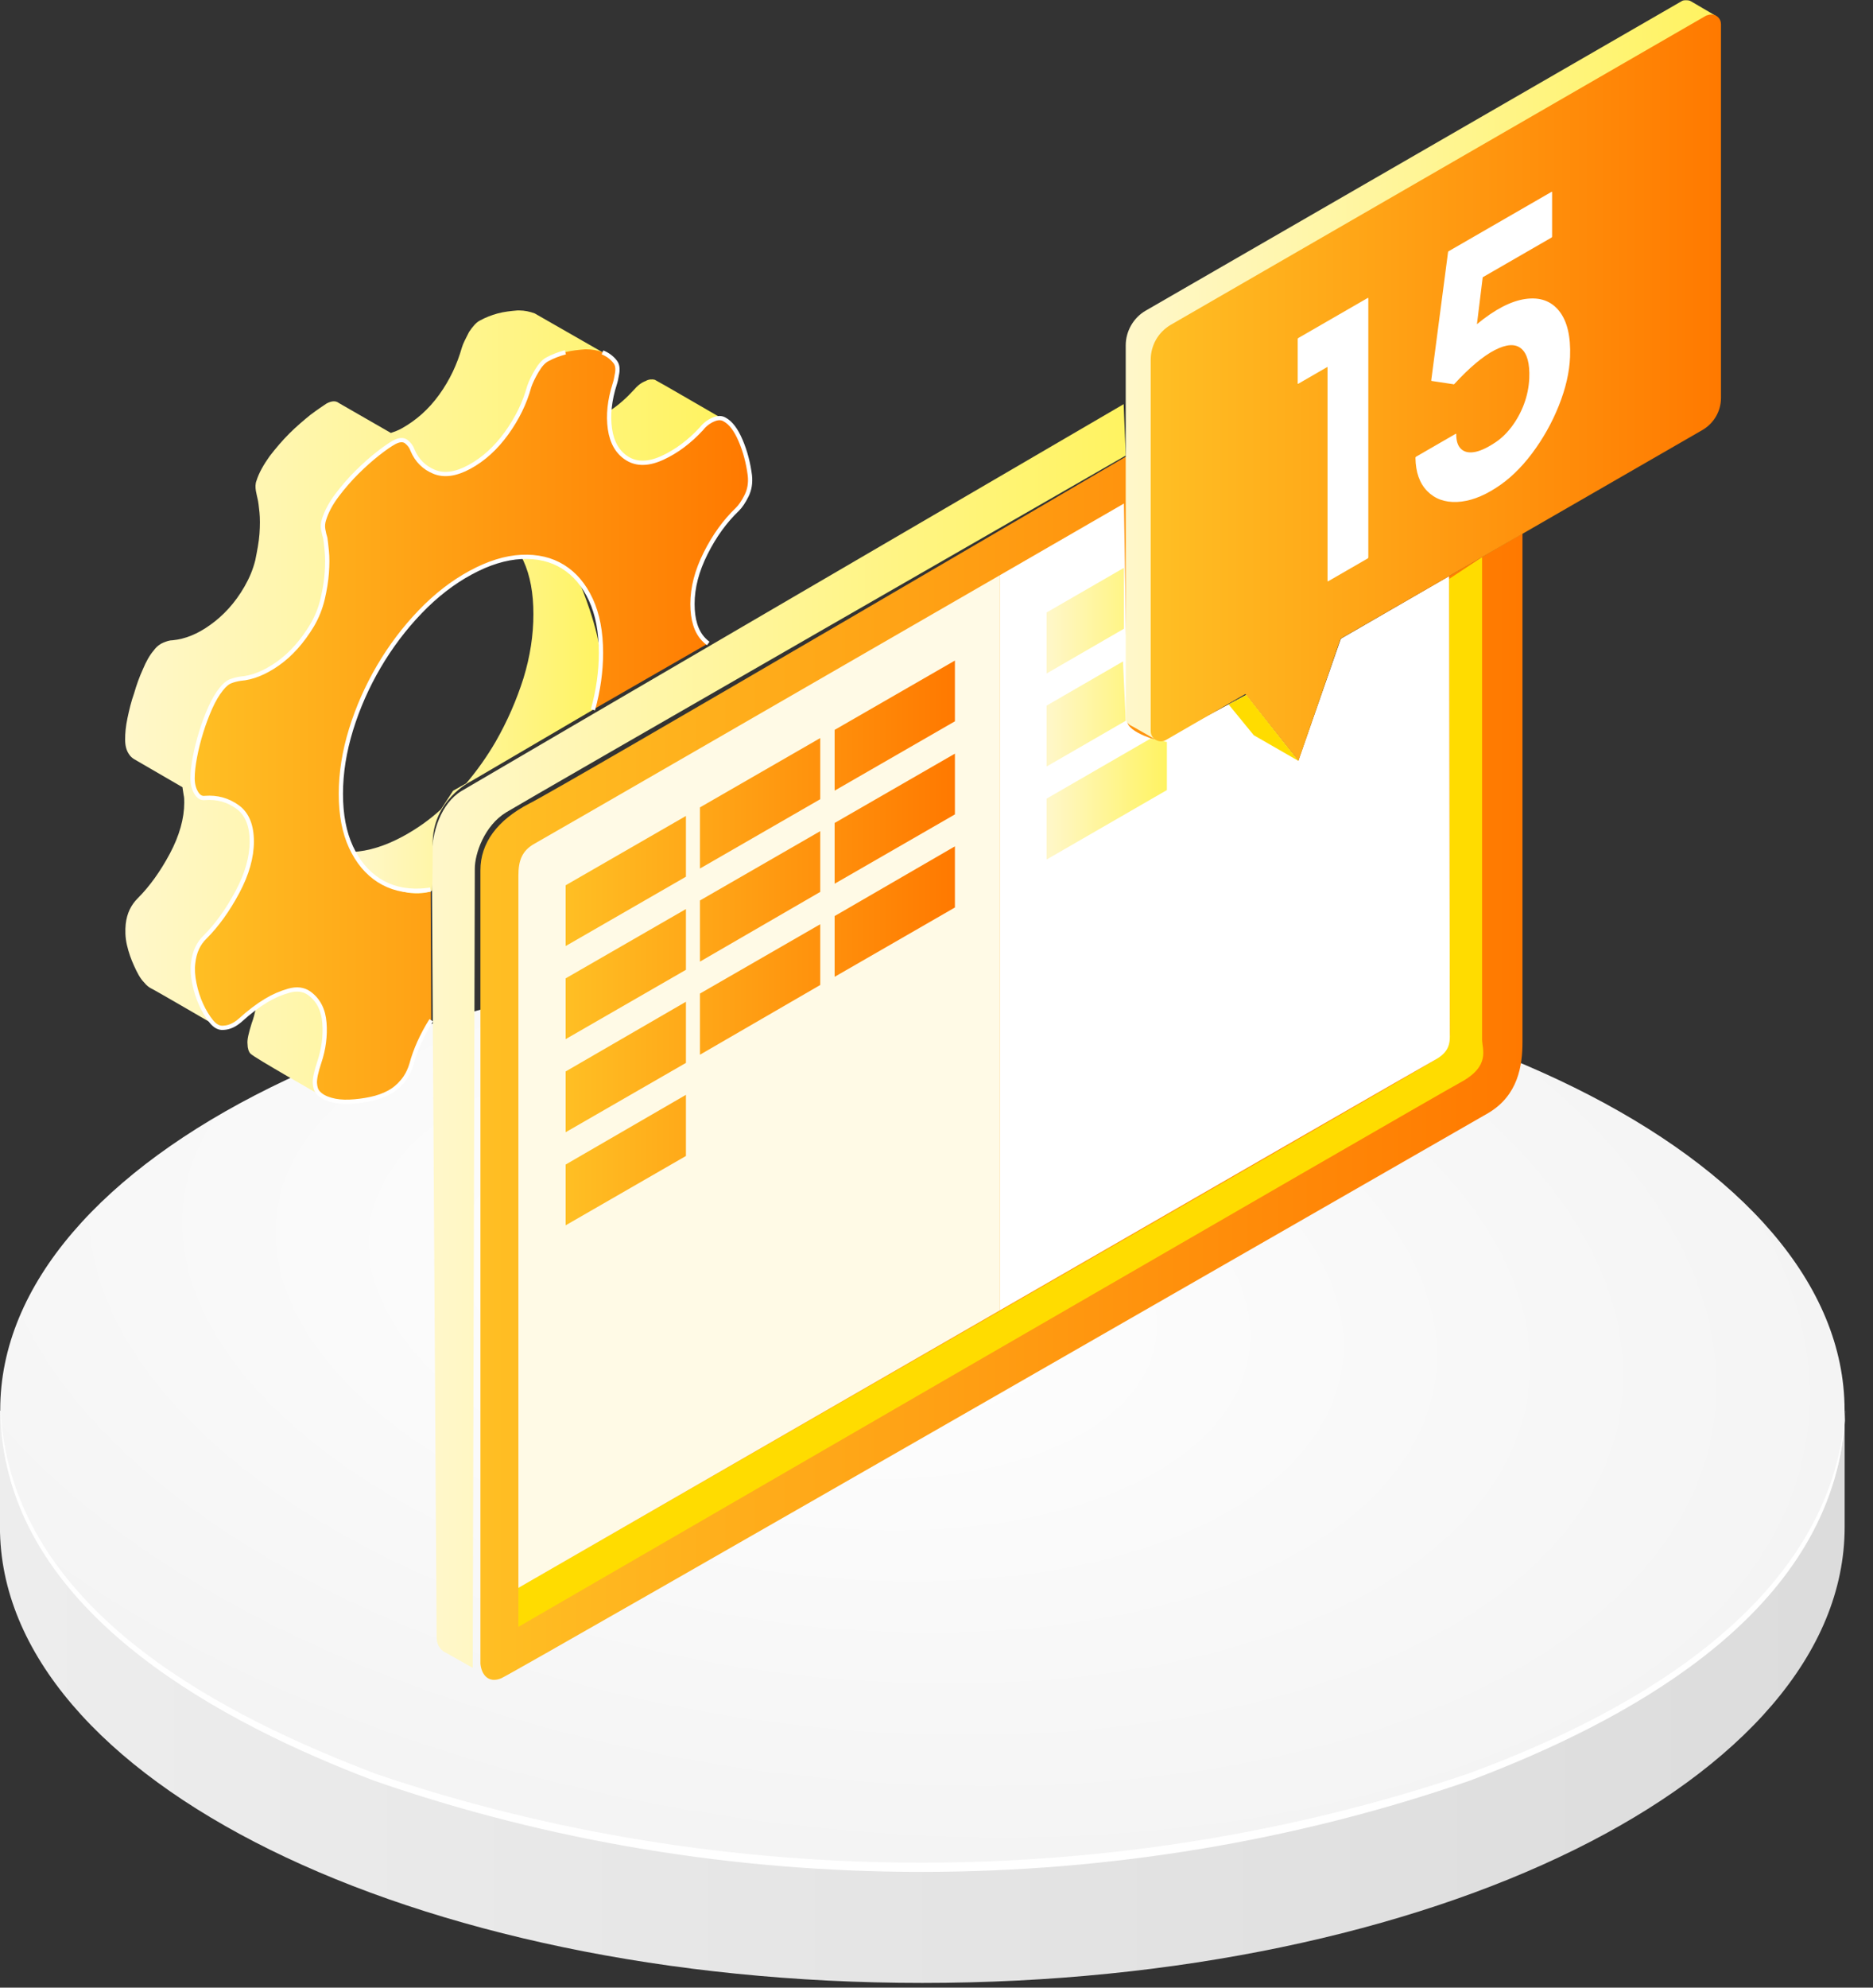 <?xml version="1.0" encoding="UTF-8" standalone="no"?>
<!DOCTYPE svg PUBLIC "-//W3C//DTD SVG 1.1//EN" "http://www.w3.org/Graphics/SVG/1.1/DTD/svg11.dtd">
<svg width="100%" height="100%" viewBox="0 0 66 70" version="1.1" xmlns="http://www.w3.org/2000/svg" xmlns:xlink="http://www.w3.org/1999/xlink" xml:space="preserve" xmlns:serif="http://www.serif.com/" style="fill-rule:evenodd;clip-rule:evenodd;stroke-miterlimit:10;">
    <rect x="0" y="0" width="66" height="70" fill="#333333" stroke="none"/>
    <g transform="matrix(1,0,0,1,-4047.47,-839.291)">
        <g transform="matrix(1,0,0,1,3240,0)">
            <g transform="matrix(65.003,0,0,-65.003,807.468,899.05)">
                <path d="M-0,0.155L-0,0.092C-0,-0.045 0.224,-0.155 0.5,-0.155C0.776,-0.155 1,-0.045 1,0.092L1,0.155L-0,0.155Z" style="fill:url(#_Linear1);fill-rule:nonzero;"/>
            </g>
            <g transform="matrix(7.182,20.196,36.166,-4.52971e-14,832.417,886.463)">
                <path d="M0.123,-0.714C0.563,-0.802 0.919,-0.47 0.919,0.026C0.919,0.523 0.563,0.996 0.123,1.083C-0.316,1.17 -0.672,0.839 -0.672,0.342C-0.672,-0.154 -0.316,-0.627 0.123,-0.714Z" style="fill:url(#_Radial2);fill-rule:nonzero;"/>
            </g>
            <g transform="matrix(1,0,0,1,807.492,906.296)">
                <path d="M0,-17.343C0.012,-17.114 0.031,-16.888 0.057,-16.666C0.076,-16.509 0.098,-16.354 0.124,-16.201C1.16,-10.031 7.842,-6.577 13.245,-4.526C25.548,-0.354 39.401,-0.374 51.703,-4.538C57.129,-6.526 63.613,-10.07 64.831,-16.043C64.917,-16.465 64.976,-16.897 65.007,-17.343C64.992,-16.883 64.945,-16.437 64.871,-16.003C63.821,-9.883 57.175,-6.34 51.789,-4.301C39.435,-0.018 25.514,0 13.16,-4.293C7.787,-6.329 0.903,-10.018 0.081,-16.153C0.059,-16.317 0.042,-16.482 0.029,-16.649C0.011,-16.877 0.001,-17.108 0,-17.343" style="fill:white;fill-rule:nonzero;"/>
            </g>
            <g transform="matrix(1,0,0,1,0,-1)">
                <g transform="matrix(21.041,0,0,-21.041,811.879,865.048)">
                    <path d="M0.657,0.657C0.646,0.656 0.635,0.655 0.624,0.652C0.613,0.649 0.603,0.645 0.594,0.64C0.588,0.637 0.582,0.63 0.576,0.621C0.571,0.611 0.566,0.602 0.564,0.595C0.556,0.567 0.544,0.541 0.526,0.516C0.508,0.491 0.487,0.473 0.464,0.46C0.457,0.456 0.451,0.454 0.445,0.452L0.358,0.502C0.353,0.506 0.346,0.506 0.337,0.501C0.331,0.497 0.322,0.491 0.31,0.482C0.299,0.473 0.287,0.463 0.275,0.451C0.263,0.439 0.252,0.426 0.242,0.413C0.232,0.399 0.224,0.385 0.22,0.372C0.218,0.367 0.218,0.361 0.219,0.355C0.22,0.35 0.221,0.345 0.222,0.341C0.223,0.337 0.224,0.329 0.225,0.319C0.226,0.309 0.226,0.297 0.225,0.283C0.224,0.269 0.221,0.254 0.218,0.239C0.214,0.223 0.208,0.209 0.2,0.195C0.184,0.167 0.164,0.146 0.143,0.131C0.121,0.115 0.1,0.107 0.08,0.105C0.074,0.105 0.069,0.103 0.064,0.101C0.059,0.099 0.053,0.095 0.048,0.088C0.041,0.08 0.035,0.069 0.03,0.057C0.024,0.044 0.019,0.03 0.015,0.016C0.01,0.002 0.007,-0.011 0.004,-0.025C0.001,-0.039 0,-0.051 0,-0.061C0,-0.071 0.002,-0.079 0.006,-0.085C0.009,-0.09 0.012,-0.092 0.015,-0.094L0.096,-0.141L0.098,-0.154C0.099,-0.158 0.099,-0.162 0.099,-0.167C0.099,-0.193 0.091,-0.222 0.075,-0.252C0.059,-0.282 0.041,-0.307 0.021,-0.327C0.01,-0.338 0.003,-0.352 0.001,-0.37C-0,-0.38 0,-0.392 0.003,-0.405C0.006,-0.418 0.01,-0.429 0.015,-0.44C0.02,-0.451 0.025,-0.461 0.032,-0.468C0.036,-0.473 0.04,-0.476 0.044,-0.478C0.047,-0.479 0.157,-0.543 0.157,-0.543C0.157,-0.543 0.167,-0.547 0.179,-0.54C0.191,-0.533 0.219,-0.511 0.219,-0.511C0.217,-0.52 0.215,-0.528 0.212,-0.536C0.207,-0.552 0.204,-0.564 0.205,-0.571C0.205,-0.578 0.207,-0.584 0.21,-0.587C0.215,-0.593 0.328,-0.657 0.328,-0.657L0.373,-0.543L0.339,-0.349L0.299,-0.059L0.52,0.282L0.838,0.336L1,0.476C1,0.476 0.888,0.541 0.887,0.541C0.883,0.542 0.877,0.542 0.872,0.539C0.864,0.536 0.858,0.531 0.852,0.524C0.84,0.511 0.827,0.499 0.813,0.49C0.813,0.49 0.82,0.534 0.824,0.557C0.829,0.58 0.81,0.581 0.81,0.581L0.686,0.652C0.678,0.655 0.669,0.657 0.66,0.657C0.659,0.657 0.658,0.657 0.657,0.657Z" style="fill:url(#_Linear3);fill-rule:nonzero;"/>
                </g>
                <g transform="matrix(24.453,0,0,-24.453,822.685,876.777)">
                    <path d="M0.043,0.353C0.013,0.335 -0,0.293 -0,0.259C-0,0.225 0.007,-0.85 0.007,-0.866C0.007,-0.883 0.02,-0.888 0.02,-0.888L0.059,-0.91C0.059,-0.91 0.062,0.219 0.062,0.241C0.062,0.263 0.076,0.303 0.107,0.322C0.138,0.341 1,0.836 1,0.836L0.997,0.91C0.997,0.91 0.073,0.371 0.043,0.353Z" style="fill:url(#_Linear4);fill-rule:nonzero;"/>
                </g>
                <g transform="matrix(36.719,0,0,-36.719,824.399,878.025)">
                    <path d="M0.047,0.257C0.016,0.241 0,0.219 0,0.193C0,0.166 -0,-0.558 0,-0.568C0.001,-0.579 0.008,-0.587 0.02,-0.582C0.032,-0.577 0.939,-0.056 0.967,-0.04C0.996,-0.023 1,0.006 1,0.028L1,0.516L0.826,0.415L0.785,0.298L0.735,0.361L0.652,0.317L0.621,0.336L0.62,0.59C0.62,0.59 0.079,0.273 0.047,0.257Z" style="fill:url(#_Linear5);fill-rule:nonzero;"/>
                </g>
                <g transform="matrix(1,0,0,1,859.695,897.585)">
                    <path d="M0,-37.672L0,-20.693C0,-20.333 0.313,-19.753 -0.767,-19.171C-1.847,-18.588 -33.958,0 -33.958,0L-33.958,-1.374C-33.958,-1.374 -2.008,-19.713 -1.664,-19.965C-1.32,-20.218 -1.136,-20.516 -1.136,-20.906C-1.136,-21.297 -1.163,-36.904 -1.163,-36.904L0,-37.672Z" style="fill:rgb(255,220,0);fill-rule:nonzero;"/>
                </g>
                <g transform="matrix(1,0,0,1,858.531,883.873)">
                    <path d="M0,-23.288L-3.812,-21.087L-5.311,-16.788L-7.146,-19.11L-10.176,-17.476C-10.176,-17.476 -11.338,-17.775 -11.338,-18.185C-11.338,-18.596 -11.456,-25.849 -11.456,-25.849C-11.456,-25.849 -13.269,-24.802 -15.822,-23.328L-15.822,2.561C-8.17,-1.847 -0.764,-6.11 -0.5,-6.253C0.051,-6.551 0.028,-6.896 0.028,-7.194C0.028,-7.492 0,-23.288 0,-23.288" style="fill:white;fill-rule:nonzero;"/>
                </g>
                <g transform="matrix(1,0,0,1,826.311,886.757)">
                    <path d="M0,-16.757C-0.459,-16.505 -0.574,-16.137 -0.574,-15.633L-0.574,9.455C-0.574,9.455 8.058,4.48 16.398,-0.323L16.398,-26.212C10.403,-22.752 0.322,-16.934 0,-16.757" style="fill:rgb(255,250,230);fill-rule:nonzero;"/>
                </g>
                <g transform="matrix(13.717,0,0,-13.717,827.402,873.499)">
                    <path d="M0.691,0.547L0.691,0.391L1,0.569L1,0.725L0.691,0.547ZM0.345,0.348L0.345,0.191L0.654,0.369L0.654,0.526L0.345,0.348ZM0.691,0.308L0.691,0.152L1,0.33L1,0.486L0.691,0.308ZM0,0.148L0,-0.008L0.309,0.17L0.309,0.326L0,0.148ZM0.345,0.109L0.345,-0.048L0.654,0.131L0.654,0.287L0.345,0.109ZM0.691,0.069L0.691,-0.087L1,0.091L1,0.248L0.691,0.069ZM0,-0.091L0,-0.247L0.309,-0.069L0.309,0.087L0,-0.091ZM0.345,-0.13L0.345,-0.287L0.654,-0.108L0.654,0.048L0.345,-0.13ZM0,-0.33L0,-0.486L0.309,-0.308L0.309,-0.151L0,-0.33ZM0,-0.569L0,-0.725L0.309,-0.547L0.309,-0.39L0,-0.569Z" style="fill:url(#_Linear6);fill-rule:nonzero;"/>
                </g>
                <g transform="matrix(4.238,0,0,-4.238,844.35,865.425)">
                    <path d="M0,0.841L0,0.334L0.643,0.706L0.643,1.212L0,0.841ZM0,0.067L0,-0.439L0.658,-0.059L0.635,0.434L0,0.067ZM0,-0.706L0,-1.212L1,-0.635L1,-0.235L0.866,-0.206L0,-0.706Z" style="fill:url(#_Linear7);fill-rule:nonzero;"/>
                </g>
                <g transform="matrix(20.778,0,0,-20.778,847.138,853.328)">
                    <path d="M0.942,0.625L0.034,0.101C0.013,0.089 0,0.066 0,0.042L0,-0.588C0,-0.594 0.003,-0.599 0.008,-0.602C0.009,-0.602 0.052,-0.627 0.052,-0.627L1,0.601C1,0.601 0.964,0.622 0.959,0.625C0.956,0.627 0.953,0.627 0.95,0.627C0.947,0.627 0.945,0.627 0.942,0.625Z" style="fill:url(#_Linear8);fill-rule:nonzero;"/>
                </g>
                <g transform="matrix(20.094,0,0,-20.094,848.019,853.942)">
                    <path d="M0.974,0.652L0.035,0.11C0.013,0.097 -0,0.074 -0,0.049L-0,-0.602C-0,-0.616 0.015,-0.624 0.026,-0.618L0.166,-0.537L0.259,-0.654L0.333,-0.44L0.968,-0.074C0.988,-0.062 1,-0.041 1,-0.018L1,0.637C1,0.647 0.992,0.654 0.983,0.654C0.98,0.654 0.977,0.653 0.974,0.652Z" style="fill:url(#_Linear9);fill-rule:nonzero;"/>
                </g>
                <g transform="matrix(1,0,0,1,857.353,851.42)">
                    <path d="M0,4.97C0.003,4.964 0.009,4.959 0.016,4.955L1.41,4.15C1.417,4.146 1.422,4.146 1.426,4.147C1.43,4.15 1.431,4.155 1.431,4.162C1.431,4.402 1.487,4.574 1.598,4.679C1.708,4.785 1.86,4.823 2.054,4.794C2.246,4.765 2.475,4.667 2.74,4.497C2.975,4.353 3.186,4.159 3.372,3.915C3.558,3.672 3.706,3.403 3.817,3.108C3.928,2.813 3.99,2.509 4.005,2.195C4.026,1.671 3.931,1.321 3.72,1.146C3.51,0.97 3.199,0.989 2.788,1.201C2.377,1.414 1.903,1.811 1.367,2.392C1.36,2.405 1.353,2.409 1.346,2.405L0.563,2.287C0.555,2.291 0.552,2.281 0.552,2.256L1.142,-2.244C1.142,-2.26 1.149,-2.272 1.163,-2.281L4.788,-4.372C4.794,-4.376 4.8,-4.377 4.804,-4.375C4.807,-4.373 4.809,-4.368 4.809,-4.36L4.809,-2.8C4.809,-2.792 4.807,-2.784 4.804,-2.779C4.8,-2.771 4.794,-2.767 4.788,-2.762L2.364,-1.364L2.161,0.288C2.79,-0.232 3.36,-0.528 3.871,-0.6C4.382,-0.672 4.778,-0.529 5.061,-0.173C5.343,0.185 5.47,0.722 5.442,1.44C5.42,1.981 5.288,2.554 5.045,3.161C4.802,3.768 4.485,4.33 4.096,4.847C3.706,5.365 3.282,5.768 2.825,6.057C2.346,6.366 1.89,6.53 1.458,6.549C1.026,6.567 0.675,6.439 0.408,6.165C0.139,5.89 0.001,5.5 -0.006,4.991C-0.006,4.984 -0.004,4.977 0,4.97M-1.673,8.522C-1.676,8.529 -1.682,8.534 -1.688,8.538L-3.082,9.342C-3.09,9.346 -3.095,9.347 -3.099,9.345C-3.103,9.343 -3.104,9.338 -3.104,9.33L-3.104,1.791L-4.133,2.385C-4.14,2.389 -4.146,2.39 -4.149,2.387C-4.153,2.386 -4.155,2.38 -4.155,2.372L-4.155,0.813C-4.155,0.805 -4.153,0.797 -4.149,0.791C-4.146,0.785 -4.14,0.78 -4.133,0.775L-1.688,-0.635C-1.682,-0.639 -1.676,-0.64 -1.673,-0.638C-1.669,-0.636 -1.667,-0.631 -1.667,-0.623L-1.667,8.501C-1.667,8.509 -1.669,8.516 -1.673,8.522" style="fill:white;fill-rule:nonzero;"/>
                </g>
                <g transform="matrix(-0.867,-0.498,-0.498,0.867,851.504,864.306)">
                    <path d="M-2.872,1.556L-1.062,1.556L0.248,1.057L-0.125,0.456L-2.872,1.556Z" style="fill:rgb(255,220,0);fill-rule:nonzero;"/>
                </g>
                <g transform="matrix(19.647,0,0,-19.647,814.256,865.855)">
                    <path d="M0.704,0.675C0.692,0.674 0.681,0.673 0.669,0.67C0.657,0.667 0.646,0.662 0.636,0.657C0.63,0.653 0.623,0.646 0.617,0.636C0.611,0.626 0.607,0.616 0.604,0.608C0.596,0.579 0.582,0.551 0.563,0.524C0.544,0.498 0.522,0.478 0.497,0.464C0.472,0.451 0.451,0.448 0.433,0.455C0.415,0.463 0.403,0.476 0.395,0.494C0.393,0.5 0.389,0.505 0.383,0.509C0.378,0.514 0.371,0.513 0.361,0.508C0.354,0.504 0.345,0.497 0.332,0.488C0.32,0.479 0.308,0.467 0.295,0.455C0.282,0.442 0.27,0.428 0.259,0.413C0.248,0.399 0.24,0.384 0.236,0.37C0.234,0.364 0.233,0.358 0.234,0.352C0.235,0.346 0.237,0.341 0.238,0.337C0.239,0.332 0.24,0.324 0.241,0.313C0.242,0.302 0.242,0.289 0.241,0.274C0.24,0.26 0.237,0.244 0.233,0.227C0.229,0.211 0.223,0.195 0.214,0.18C0.197,0.151 0.176,0.128 0.153,0.112C0.13,0.095 0.107,0.086 0.086,0.085C0.079,0.084 0.073,0.082 0.068,0.08C0.063,0.078 0.057,0.073 0.052,0.066C0.044,0.057 0.038,0.046 0.032,0.032C0.026,0.018 0.02,0.004 0.016,-0.011C0.011,-0.026 0.007,-0.041 0.004,-0.056C0.001,-0.071 0,-0.083 0,-0.094C0,-0.104 0.002,-0.113 0.006,-0.12C0.011,-0.127 0.016,-0.13 0.022,-0.129C0.044,-0.128 0.063,-0.133 0.08,-0.145C0.098,-0.157 0.106,-0.178 0.106,-0.207C0.106,-0.236 0.098,-0.266 0.08,-0.298C0.063,-0.33 0.044,-0.357 0.022,-0.378C0.01,-0.39 0.003,-0.406 0.001,-0.425C-0,-0.436 0,-0.448 0.003,-0.462C0.006,-0.476 0.01,-0.488 0.016,-0.5C0.021,-0.512 0.027,-0.522 0.034,-0.53C0.041,-0.538 0.048,-0.542 0.056,-0.541C0.066,-0.541 0.076,-0.536 0.086,-0.527C0.102,-0.513 0.117,-0.501 0.132,-0.492C0.145,-0.485 0.158,-0.479 0.173,-0.475C0.187,-0.471 0.199,-0.472 0.209,-0.479C0.226,-0.491 0.235,-0.509 0.237,-0.532C0.238,-0.556 0.235,-0.579 0.227,-0.603C0.222,-0.62 0.219,-0.632 0.219,-0.64C0.22,-0.648 0.222,-0.654 0.225,-0.658C0.23,-0.663 0.238,-0.667 0.248,-0.67C0.258,-0.673 0.269,-0.674 0.282,-0.674C0.294,-0.673 0.307,-0.672 0.319,-0.669C0.332,-0.666 0.343,-0.662 0.353,-0.657C0.361,-0.652 0.369,-0.646 0.376,-0.637C0.384,-0.629 0.389,-0.619 0.393,-0.607C0.4,-0.58 0.411,-0.554 0.428,-0.528L0.427,-0.294C0.42,-0.295 0.414,-0.295 0.408,-0.295C0.38,-0.297 0.355,-0.29 0.334,-0.277C0.313,-0.263 0.296,-0.244 0.284,-0.217C0.272,-0.191 0.266,-0.159 0.266,-0.122C0.266,-0.085 0.272,-0.046 0.284,-0.007C0.296,0.033 0.313,0.07 0.334,0.106C0.355,0.142 0.38,0.175 0.408,0.204C0.436,0.234 0.467,0.257 0.499,0.275C0.531,0.292 0.561,0.301 0.59,0.303C0.618,0.304 0.643,0.298 0.664,0.285C0.686,0.272 0.702,0.252 0.714,0.226C0.726,0.2 0.732,0.168 0.732,0.131C0.732,0.098 0.728,0.064 0.718,0.029L0.925,0.148C0.922,0.15 0.919,0.152 0.916,0.155C0.903,0.169 0.897,0.19 0.897,0.219C0.897,0.248 0.904,0.278 0.92,0.309C0.936,0.341 0.955,0.367 0.977,0.388C0.983,0.394 0.988,0.402 0.994,0.413C0.999,0.423 1.001,0.435 1,0.449C0.997,0.471 0.991,0.492 0.983,0.512C0.975,0.531 0.965,0.543 0.955,0.549C0.949,0.553 0.942,0.552 0.934,0.549C0.925,0.545 0.918,0.54 0.913,0.533C0.891,0.509 0.868,0.492 0.843,0.481C0.818,0.469 0.797,0.469 0.78,0.479C0.763,0.49 0.752,0.507 0.749,0.532C0.745,0.557 0.748,0.584 0.757,0.613C0.759,0.617 0.76,0.623 0.761,0.632C0.763,0.641 0.762,0.647 0.758,0.652C0.753,0.66 0.745,0.666 0.735,0.67C0.726,0.673 0.717,0.675 0.706,0.675C0.706,0.675 0.704,0.675 0.704,0.675Z" style="fill:url(#_Linear10);fill-rule:nonzero;"/>
                </g>
                <g transform="matrix(8.762,0,0,-8.762,819.896,866.054)">
                    <path d="M0.679,0.702C0.682,0.697 0.684,0.691 0.687,0.686C0.714,0.627 0.727,0.556 0.727,0.472C0.727,0.388 0.714,0.302 0.687,0.214C0.659,0.126 0.622,0.041 0.575,-0.041C0.54,-0.101 0.501,-0.156 0.457,-0.208L0.404,-0.238L0.355,-0.313C0.307,-0.357 0.256,-0.392 0.203,-0.421C0.131,-0.46 0.063,-0.481 -0,-0.484C-0,-0.484 0.017,-0.547 0.128,-0.612C0.24,-0.678 0.319,-0.64 0.319,-0.64C0.319,-0.64 0.322,-0.624 0.322,-0.449C0.322,-0.274 0.476,-0.2 0.476,-0.2L0.966,0.087C0.966,0.087 0.991,0.152 0.998,0.218C1.005,0.284 0.996,0.382 0.928,0.56C0.881,0.686 0.776,0.705 0.718,0.705C0.695,0.705 0.679,0.702 0.679,0.702Z" style="fill:url(#_Linear11);fill-rule:nonzero;"/>
                </g>
                <g transform="matrix(1,0,0,1,828.364,866.512)">
                    <path d="M0,-1.223C0.189,-1.907 0.283,-2.576 0.283,-3.229C0.283,-3.963 0.164,-4.588 -0.075,-5.104C-0.314,-5.619 -0.641,-6.005 -1.055,-6.262C-1.469,-6.519 -1.958,-6.634 -2.519,-6.608C-3.081,-6.58 -3.678,-6.396 -4.31,-6.053C-4.943,-5.711 -5.536,-5.25 -6.091,-4.672C-6.646,-4.094 -7.13,-3.452 -7.545,-2.746C-7.959,-2.04 -8.286,-1.299 -8.525,-0.525C-8.763,0.249 -8.883,1.003 -8.883,1.738C-8.883,2.473 -8.763,3.098 -8.525,3.613C-8.286,4.128 -7.959,4.519 -7.545,4.784C-7.13,5.049 -6.646,5.17 -6.091,5.147C-5.972,5.142 -5.851,5.13 -5.728,5.11M-5.698,9.71C-6.024,10.229 -6.257,10.746 -6.396,11.262C-6.467,11.496 -6.572,11.696 -6.713,11.862C-6.853,12.028 -7.008,12.157 -7.176,12.248C-7.373,12.355 -7.594,12.434 -7.84,12.485C-8.086,12.537 -8.331,12.568 -8.577,12.579C-8.823,12.59 -9.044,12.567 -9.241,12.51C-9.438,12.453 -9.585,12.37 -9.683,12.26C-9.754,12.184 -9.792,12.07 -9.799,11.919C-9.806,11.767 -9.754,11.523 -9.641,11.184C-9.487,10.725 -9.427,10.264 -9.462,9.802C-9.497,9.339 -9.676,8.992 -10,8.758C-10.196,8.62 -10.435,8.59 -10.716,8.669C-10.997,8.748 -11.264,8.864 -11.517,9.017C-11.812,9.194 -12.114,9.423 -12.423,9.704C-12.619,9.876 -12.816,9.966 -13.013,9.975C-13.167,9.993 -13.311,9.92 -13.445,9.756C-13.578,9.592 -13.697,9.395 -13.803,9.167C-13.908,8.938 -13.989,8.688 -14.045,8.416C-14.101,8.145 -14.115,7.903 -14.087,7.693C-14.045,7.31 -13.905,7.006 -13.666,6.778C-13.244,6.354 -12.865,5.826 -12.528,5.195C-12.191,4.563 -12.022,3.97 -12.022,3.415C-12.022,2.843 -12.191,2.437 -12.528,2.195C-12.865,1.954 -13.244,1.849 -13.666,1.881C-13.792,1.901 -13.898,1.84 -13.982,1.697C-14.066,1.555 -14.108,1.386 -14.108,1.191C-14.108,0.978 -14.08,0.726 -14.024,0.435C-13.968,0.143 -13.894,-0.15 -13.803,-0.444C-13.712,-0.738 -13.606,-1.02 -13.487,-1.289C-13.367,-1.557 -13.237,-1.779 -13.097,-1.953C-12.985,-2.096 -12.876,-2.187 -12.77,-2.228C-12.665,-2.269 -12.549,-2.299 -12.423,-2.318C-12.001,-2.351 -11.562,-2.527 -11.106,-2.848C-10.649,-3.169 -10.245,-3.621 -9.894,-4.203C-9.726,-4.49 -9.603,-4.797 -9.525,-5.125C-9.448,-5.452 -9.399,-5.761 -9.378,-6.05C-9.357,-6.338 -9.357,-6.592 -9.378,-6.809C-9.399,-7.026 -9.417,-7.18 -9.431,-7.27C-9.459,-7.353 -9.483,-7.453 -9.504,-7.573C-9.525,-7.692 -9.515,-7.812 -9.473,-7.933C-9.388,-8.207 -9.237,-8.489 -9.02,-8.778C-8.802,-9.067 -8.567,-9.338 -8.314,-9.589C-8.061,-9.84 -7.815,-10.059 -7.576,-10.246C-7.338,-10.432 -7.148,-10.564 -7.008,-10.64C-6.825,-10.739 -6.681,-10.747 -6.576,-10.666C-6.47,-10.584 -6.396,-10.481 -6.354,-10.357C-6.2,-10 -5.947,-9.749 -5.596,-9.605C-5.245,-9.461 -4.83,-9.518 -4.353,-9.777C-3.861,-10.043 -3.425,-10.438 -3.046,-10.962C-2.667,-11.486 -2.4,-12.035 -2.245,-12.608C-2.189,-12.769 -2.102,-12.951 -1.982,-13.155C-1.863,-13.358 -1.74,-13.494 -1.613,-13.563C-1.417,-13.669 -1.202,-13.753 -0.971,-13.813M0.336,-13.811C0.525,-13.734 0.676,-13.62 0.789,-13.469C0.859,-13.376 0.88,-13.245 0.852,-13.074C0.824,-12.904 0.796,-12.779 0.768,-12.698C0.585,-12.126 0.529,-11.598 0.599,-11.113C0.669,-10.629 0.873,-10.282 1.21,-10.073C1.547,-9.864 1.962,-9.872 2.453,-10.098C2.945,-10.324 3.401,-10.665 3.823,-11.122C3.935,-11.264 4.072,-11.371 4.234,-11.442C4.395,-11.514 4.532,-11.514 4.645,-11.444C4.855,-11.33 5.042,-11.084 5.203,-10.706C5.365,-10.329 5.473,-9.919 5.53,-9.475C5.558,-9.213 5.519,-8.976 5.414,-8.764C5.308,-8.552 5.2,-8.391 5.087,-8.281C4.652,-7.865 4.279,-7.349 3.97,-6.733C3.661,-6.117 3.507,-5.523 3.507,-4.951C3.507,-4.396 3.637,-3.981 3.897,-3.706C3.949,-3.65 4.005,-3.601 4.063,-3.559" style="fill:none;fill-rule:nonzero;stroke:white;stroke-width:0.15px;"/>
                </g>
            </g>
        </g>
    </g>
    <defs>
        <linearGradient id="_Linear1" x1="0" y1="0" x2="1" y2="0" gradientUnits="userSpaceOnUse" gradientTransform="matrix(1,0,0,-1,0,1.35224e-05)"><stop offset="0" style="stop-color:rgb(237,237,237);stop-opacity:1"/><stop offset="1" style="stop-color:rgb(220,220,220);stop-opacity:1"/></linearGradient>
        <radialGradient id="_Radial2" cx="0" cy="0" r="1" gradientUnits="userSpaceOnUse" gradientTransform="matrix(0.271,0.963,0.963,-0.271,-0.088,0.116)"><stop offset="0" style="stop-color:white;stop-opacity:1"/><stop offset="0.02" style="stop-color:white;stop-opacity:1"/><stop offset="1" style="stop-color:rgb(244,244,244);stop-opacity:1"/></radialGradient>
        <linearGradient id="_Linear3" x1="0" y1="0" x2="1" y2="0" gradientUnits="userSpaceOnUse" gradientTransform="matrix(1,0,0,-1,0,-3.22987e-05)"><stop offset="0" style="stop-color:rgb(255,247,202);stop-opacity:1"/><stop offset="1" style="stop-color:rgb(255,243,97);stop-opacity:1"/></linearGradient>
        <linearGradient id="_Linear4" x1="0" y1="0" x2="1" y2="0" gradientUnits="userSpaceOnUse" gradientTransform="matrix(1,0,0,-1,0,4.98432e-05)"><stop offset="0" style="stop-color:rgb(255,247,202);stop-opacity:1"/><stop offset="1" style="stop-color:rgb(255,243,97);stop-opacity:1"/></linearGradient>
        <linearGradient id="_Linear5" x1="0" y1="0" x2="1" y2="0" gradientUnits="userSpaceOnUse" gradientTransform="matrix(1,0,0,-1,0,0.003)"><stop offset="0" style="stop-color:rgb(255,191,36);stop-opacity:1"/><stop offset="1" style="stop-color:rgb(255,121,0);stop-opacity:1"/></linearGradient>
        <linearGradient id="_Linear6" x1="0" y1="0" x2="1" y2="0" gradientUnits="userSpaceOnUse" gradientTransform="matrix(1,0,0,-1,0,6.60655e-05)"><stop offset="0" style="stop-color:rgb(255,191,36);stop-opacity:1"/><stop offset="1" style="stop-color:rgb(255,121,0);stop-opacity:1"/></linearGradient>
        <linearGradient id="_Linear7" x1="0" y1="0" x2="1" y2="0" gradientUnits="userSpaceOnUse" gradientTransform="matrix(1,0,0,-1,0,-0)"><stop offset="0" style="stop-color:rgb(255,247,202);stop-opacity:1"/><stop offset="1" style="stop-color:rgb(255,243,97);stop-opacity:1"/></linearGradient>
        <linearGradient id="_Linear8" x1="0" y1="0" x2="1" y2="0" gradientUnits="userSpaceOnUse" gradientTransform="matrix(1,0,0,-1,0,5.73405e-05)"><stop offset="0" style="stop-color:rgb(255,247,202);stop-opacity:1"/><stop offset="1" style="stop-color:rgb(255,243,97);stop-opacity:1"/></linearGradient>
        <linearGradient id="_Linear9" x1="0" y1="0" x2="1" y2="0" gradientUnits="userSpaceOnUse" gradientTransform="matrix(1,0,0,-1,0,-1.38049e-05)"><stop offset="0" style="stop-color:rgb(255,191,36);stop-opacity:1"/><stop offset="1" style="stop-color:rgb(255,121,0);stop-opacity:1"/></linearGradient>
        <linearGradient id="_Linear10" x1="0" y1="0" x2="1" y2="0" gradientUnits="userSpaceOnUse" gradientTransform="matrix(1,0,0,-1,0,0)"><stop offset="0" style="stop-color:rgb(255,191,36);stop-opacity:1"/><stop offset="1" style="stop-color:rgb(255,121,0);stop-opacity:1"/></linearGradient>
        <linearGradient id="_Linear11" x1="0" y1="0" x2="1" y2="0" gradientUnits="userSpaceOnUse" gradientTransform="matrix(1,0,0,-1,0,0.027)"><stop offset="0" style="stop-color:rgb(255,247,202);stop-opacity:1"/><stop offset="1" style="stop-color:rgb(255,243,97);stop-opacity:1"/></linearGradient>
    </defs>
</svg>
